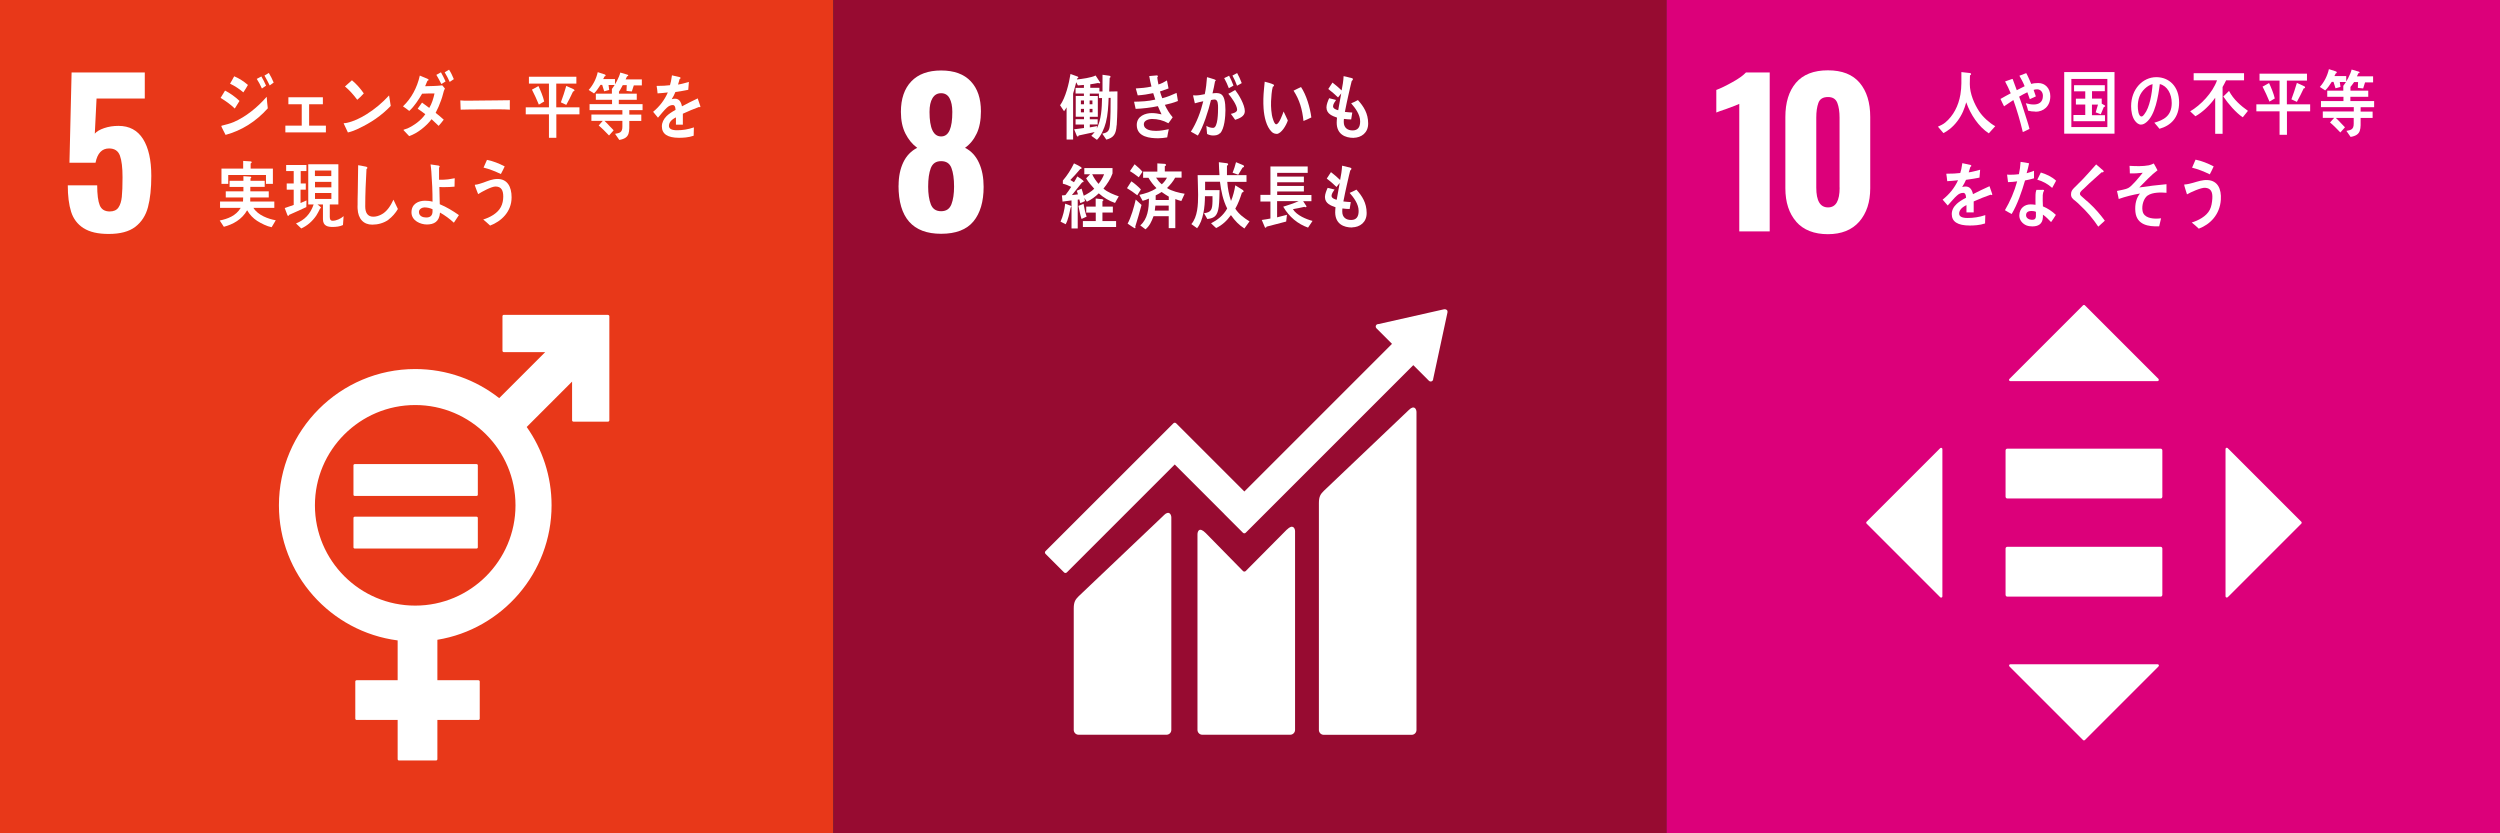 <?xml version="1.0" encoding="UTF-8"?>
<svg id="_レイヤー_2" data-name="レイヤー 2" xmlns="http://www.w3.org/2000/svg" viewBox="0 0 314.6 104.87">
  <rect x="0" y="0" width="314.6" height="104.87" fill="#333333" stroke="none"/>
  <defs>
    <style>
      .cls-1 {
        fill: #970b31;
      }

      .cls-2 {
        fill: #fff;
      }

      .cls-3 {
        fill: #dc007a;
      }

      .cls-4 {
        fill: #e83819;
      }
    </style>
  </defs>
  <g id="_レイヤー_1-2" data-name="レイヤー 1">
    <g>
      <rect class="cls-4" width="104.87" height="104.87"/>
      <path class="cls-2" d="M10.51,28.71c-.76-.49-1.28-1.17-1.56-2.06-.28-.89-.42-2-.42-3.33h3.7c0,1.15.11,1.99.32,2.51.21.52.63.78,1.26.78.49,0,.86-.16,1.09-.49.23-.33.37-.78.43-1.35.06-.57.09-1.39.09-2.46,0-1.22-.11-2.13-.33-2.73-.22-.6-.68-.9-1.37-.9-.89,0-1.46.6-1.7,1.8h-3.28l.27-11.36h9.21v3.28h-6.07l-.22,4.42c.23-.28.63-.51,1.18-.7.56-.19,1.16-.28,1.8-.28,1.37,0,2.39.55,3.09,1.65.69,1.1,1.04,2.65,1.04,4.64,0,1.58-.14,2.89-.42,3.94-.28,1.05-.81,1.87-1.59,2.47-.78.6-1.9.9-3.35.9-1.35,0-2.4-.24-3.16-.73Z"/>
      <g>
        <path class="cls-2" d="M76.49,39.62h-13.09c-.09,0-.17.07-.17.17v4.35c0,.09.08.17.17.17h5.21l-5.79,5.79c-2.92-2.29-6.58-3.66-10.57-3.66-9.45,0-17.15,7.69-17.15,17.15,0,8.71,6.52,15.91,14.94,17v5.01h-5.16c-.1,0-.17.07-.17.17v4.66c0,.09.07.17.17.17h5.16v4.93c0,.09.07.17.17.17h4.66c.09,0,.17-.07.17-.17v-4.93h5.16c.09,0,.17-.07.17-.17v-4.66c0-.09-.07-.17-.17-.17h-5.16v-5.09c8.14-1.33,14.37-8.41,14.37-16.92,0-3.67-1.16-7.07-3.13-9.86l5.71-5.71v4.87c0,.09.08.17.17.17h4.35c.09,0,.17-.07.17-.17v-13.09c0-.09-.08-.17-.17-.17M52.25,76.21c-6.96,0-12.62-5.66-12.62-12.62s5.66-12.62,12.62-12.62,12.62,5.66,12.62,12.62-5.66,12.62-12.62,12.62"/>
        <path class="cls-2" d="M59.96,58.4h-15.31c-.09,0-.17.07-.17.15v3.71c0,.09.07.15.17.15h15.31c.1,0,.17-.07.17-.15v-3.71c0-.08-.07-.15-.17-.15"/>
        <path class="cls-2" d="M59.96,65.02h-15.31c-.09,0-.17.07-.17.15v3.71c0,.08.07.15.17.15h15.31c.1,0,.17-.07.17-.15v-3.71c0-.08-.07-.15-.17-.15"/>
      </g>
      <g>
        <path class="cls-2" d="M29.55,13.66c-.55-.53-1.15-.95-1.79-1.34.19-.3.37-.61.56-.92.64.33,1.28.78,1.82,1.3l-.59.95ZM28.39,16.98c-.06-.11-.54-1.04-.54-1.1s.07-.07.11-.08c.48-.12.97-.24,1.45-.44,1.52-.66,2.97-1.83,4.15-3.18.03.48.08.96.14,1.45-1.52,1.7-3.32,2.8-5.3,3.34ZM30.63,11.63c-.52-.45-1.08-.81-1.68-1.1.19-.31.35-.62.52-.93.61.25,1.21.64,1.73,1.09-.19.33-.37.64-.58.94ZM32.96,11.14c-.18-.42-.41-.83-.65-1.21l.58-.31c.22.37.42.77.59,1.16l-.52.36ZM33.94,10.75c-.21-.41-.42-.84-.66-1.24l.55-.33c.23.38.43.78.61,1.21l-.51.37Z"/>
        <path class="cls-2" d="M35.91,16.66v-.85h2.06v-2.69h-1.68v-.88h4.34v.88h-1.73v2.69h2.11v.85h-5.1Z"/>
        <path class="cls-2" d="M45.13,16.18c-.44.21-.88.38-1.35.49-.05-.11-.53-1.13-.53-1.13,0-.04.04-.04.06-.04.11,0,.22-.02.33-.04.85-.18,1.69-.59,2.45-1.06,1.04-.64,2.01-1.45,2.87-2.39.06.44.14.88.21,1.32-1.19,1.25-2.56,2.15-4.04,2.84ZM44.95,12.55c-.46-.62-.96-1.19-1.54-1.67.3-.25.59-.52.88-.78.56.47,1.05,1.02,1.49,1.65-.25.3-.53.56-.83.81Z"/>
        <path class="cls-2" d="M55.85,11.46c-.03.11-.05.22-.09.33-.07.29-.16.58-.26.85-.19.54-.42,1.07-.68,1.56.35.27.69.56,1.02.86-.2.27-.42.53-.64.78-.29-.29-.59-.57-.89-.84-.7.92-1.8,1.78-2.82,2.13-.22-.25-.45-.49-.69-.73,0,0-.02-.03-.02-.04,0-.04.03-.04.05-.05.15-.04.3-.09.45-.15.79-.36,1.71-1,2.24-1.79-.31-.25-.64-.47-.96-.69.19-.25.36-.51.55-.77.31.22.61.44.91.67.33-.55.52-1.18.66-1.82-.52,0-1.04,0-1.56.03-.45.76-.99,1.61-1.62,2.17-.25-.2-.52-.4-.79-.58,1.04-.97,1.79-2.36,2.12-3.87l1.04.44s.06.04.06.1c0,.08-.09.11-.14.11-.1.23-.19.47-.29.69.72-.02,1.44-.02,2.16-.11.11.14.21.27.33.4-.04.1-.1.21-.14.31ZM55.54,10.58c-.19-.4-.41-.78-.63-1.16l.58-.32c.21.36.4.76.58,1.15l-.52.32ZM56.59,10.31c-.19-.41-.39-.83-.63-1.21l.55-.33c.24.37.43.77.6,1.19l-.52.35Z"/>
        <path class="cls-2" d="M64.14,13.8c-.44-.03-.82-.04-1.17-.04-.41,0-4.03,0-5,.04-.01-.36-.03-.82-.04-1.09,0-.13.05-.07.1-.07.13.02.38.03.45.03.47.01,1.67-.02,2.21-.02,1.12,0,2.22-.03,3.47-.04-.02.36,0,.83,0,1.19Z"/>
        <path class="cls-2" d="M70.01,14.39v2.95h-.93v-2.95h-2.92v-.88h2.92v-2.99h-2.52v-.86h5.97v.86h-2.53v2.99h2.92v.88h-2.92ZM67.81,13.17c-.27-.64-.55-1.29-.87-1.89l.82-.45c.26.56.59,1.33.72,1.94l-.68.4ZM72.11,11.52c-.27.57-.54,1.14-.85,1.68l-.68-.32c.25-.67.48-1.37.68-2.07l.92.42c.05.03.11.08.11.15,0,.1-.12.13-.19.13Z"/>
        <path class="cls-2" d="M76.58,10.7l.08.62-.63.17-.25-.81h-.21c-.25.37-.5.78-.82,1.08l-.67-.44c.54-.6.95-1.39,1.14-2.24l.89.29s.1.05.1.12c0,.08-.09.13-.15.14-.05.11-.09.23-.16.32h1.49v.75h-.81ZM79.19,13.88v.54s1.51,0,1.51,0v.8h-1.51c0,1.38.14,2.15-1.26,2.39l-.53-.77c.53-.1.92-.14.92-.89v-.74h-2.25c.23.22.45.44.66.68.16.17.33.32.49.51l-.58.65c-.42-.43-.84-.88-1.3-1.26l.51-.58h-1.43v-.8h3.9v-.55h-4.13v-.76h2.83v-.54h-2.04v-.77h2.02v-.61l.93.13s.04-.04.04,0c0,.06-.03.18-.08.2v.28h2.24v.77h-2.26v.54h2.99v.76h-1.68ZM79.76,10.74l-.25.77-.67-.07.03-.73h-.5c-.13.21-.32.64-.48.82l-.89-.33c.38-.47.91-1.45,1.06-2.07l.91.27s.09.04.09.1c0,.08-.1.1-.15.1-.06.13-.12.26-.18.39h2.04v.76h-1.01Z"/>
        <path class="cls-2" d="M88.08,13.5s-.07-.02-.11-.04c-.53.19-1.55.61-2.04.85v1.38h-.87c0-.13,0-.27,0-.42v-.5c-.59.29-.88.66-.88,1.07,0,.36.34.55,1,.55.73,0,1.39-.1,2.14-.36l-.03,1.05c-.65.23-1.36.26-1.84.26-1.44,0-2.16-.48-2.16-1.44,0-.47.21-.9.6-1.3.25-.24.62-.5,1.12-.77-.01-.4-.13-.61-.34-.61-.27,0-.52.11-.76.34-.15.15-.34.33-.57.61-.27.32-.44.53-.54.64-.13-.16-.34-.41-.61-.74.82-.68,1.44-1.49,1.85-2.44-.39.05-.82.09-1.29.12-.03-.34-.07-.66-.12-.94.69,0,1.26-.03,1.68-.09.09-.26.17-.67.25-1.24l.99.23c.06.02.09.05.09.11s-.04.1-.12.13c-.04.15-.1.39-.2.69.34-.04.84-.18,1.37-.33l-.08.99c-.4.09-.95.18-1.62.28-.1.27-.27.6-.46.9.18-.05.32-.06.42-.06.45,0,.74.31.87.96.59-.32,1.26-.66,1.98-1l.34,1.01c0,.07-.03.11-.09.11Z"/>
        <path class="cls-2" d="M34.17,28.59c-.56-.1-1.32-.48-1.82-.8-.49-.32-.94-.78-1.25-1.33-.66,1.17-1.79,1.78-2.93,2.08l-.52-.79c.99-.21,2.03-.57,2.64-1.59h-2.6v-.8h2.89c0-.17.02-.34.02-.51h-2.19v-.77h2.22v-.56h-1.74v-.77h1.74v-.58l.9.06s.09.03.09.09-.05.11-.1.13v.3h1.79v.77h-1.81v.56h2.32v.77h-2.33c0,.17,0,.34,0,.51h3.03v.8h-2.63c.57.93,1.89,1.4,2.81,1.56l-.52.88ZM33.47,23.14v-1.12h-4.75v1.12h-.85v-1.92h2.73v-.97l.95.06c.05,0,.12.03.12.11,0,.07-.08.13-.13.15v.65h2.8v1.92h-.89Z"/>
        <path class="cls-2" d="M38.55,26.06c-.72.35-1.45.65-2.17.98-.02.05-.05.13-.11.13-.03,0-.07-.03-.1-.09l-.34-.9c.38-.13.75-.25,1.13-.39v-1.92h-.88v-.78h.88v-1.56h-.95v-.77h2.55v.77h-.72v1.56h.64v.78h-.66v1.68c.25-.11.5-.22.75-.33l-.02.84ZM43.16,28.32c-.39.19-.89.24-1.31.24-.59,0-1.21-.12-1.21-.98v-1.85h-.69c.07.05.44.32.44.41,0,.05-.07.09-.11.1-.15.31-.3.61-.48.89-.49.72-1.15,1.29-1.89,1.62l-.66-.63c1.07-.44,1.79-1.14,2.22-2.39h-.68v-5.06h3.79v5.06h-1.08v1.56c0,.3.08.49.36.49.46,0,1.02-.25,1.38-.58l-.08,1.12ZM41.69,21.46h-2.06v.7h2.06v-.7ZM39.64,22.89v.68h2.06v-.68s-2.06,0-2.06,0ZM41.7,24.29h-2.06v.74h2.06v-.74Z"/>
        <path class="cls-2" d="M48.88,27.66c-.61.42-1.33.61-2.04.61-1.09,0-1.78-.73-1.84-2.01-.02-.17,0-.34,0-.51,0-.48,0-.97.02-1.47.02-1.16.04-2.33.05-3.49.24.03.48.08.72.13.1.02.21.03.3.06.06.03.14.06.14.14,0,.07-.06.13-.11.15-.09,1.57-.16,3.15-.16,4.71,0,.8.31,1.29,1.02,1.29.33,0,.67-.1.98-.26.71-.35,1.2-1.11,1.55-1.88l.56,1.17c-.28.49-.75,1.03-1.19,1.34Z"/>
        <path class="cls-2" d="M57.12,28.03c-.54-.5-1.13-.93-1.75-1.28-.08,1.15-.76,1.5-1.66,1.5-.76,0-1.93-.45-1.93-1.53s.9-1.46,1.69-1.46c.32,0,.65.03.96.12,0-1.26-.05-2.53-.15-3.78-.03-.31-.05-.61-.1-.91l1.02.15s.13.05.13.13c0,.05-.05.1-.08.12v.34c0,.4,0,.79,0,1.19h.09c.35,0,.71,0,1.06-.05.28-.04.55-.1.82-.14,0,.35-.01.7-.02,1.06-.43.04-.87.06-1.3.06-.2,0-.4,0-.61-.02.02.72.03,1.44.05,2.17.85.35,1.64.83,2.41,1.37l-.63.95ZM54.43,26.33c-.31-.15-.68-.23-1.02-.23-.27,0-.69.2-.69.57,0,.56.54.7.92.7.46,0,.79-.2.79-.78v-.25Z"/>
        <path class="cls-2" d="M61.68,28.39c-.29-.26-.57-.53-.87-.77.77-.23,1.79-.74,2.22-1.57.21-.39.3-.86.3-1.32,0-.8-.26-1.26-.98-1.26-.5,0-1.72.66-2.18.96-.05-.13-.42-1.06-.42-1.14,0-.06.08-.05.11-.05.17,0,.77-.19.96-.26.6-.22,1.15-.46,1.79-.46,1.23,0,1.77.97,1.77,2.31,0,1.84-1.32,3.03-2.69,3.55ZM63.03,21.9c-.71-.33-1.42-.63-2.18-.81.15-.32.28-.65.43-.97.77.15,1.52.45,2.23.82-.15.32-.31.65-.48.96Z"/>
      </g>
      <rect class="cls-1" x="104.87" width="104.87" height="104.87"/>
      <path class="cls-2" d="M113.08,23.34c0-1.12.2-2.09.59-2.91.39-.82.98-1.43,1.75-1.83-.61-.44-1.1-1.04-1.48-1.79-.38-.75-.57-1.66-.57-2.73,0-1.65.44-2.93,1.31-3.84.87-.91,2.12-1.37,3.75-1.37s2.87.45,3.73,1.36c.86.91,1.28,2.16,1.28,3.78,0,1.12-.18,2.06-.54,2.81-.36.76-.85,1.35-1.46,1.78.77.39,1.36,1.02,1.75,1.88.4.86.59,1.87.59,3.04,0,1.86-.43,3.31-1.28,4.34-.86,1.04-2.21,1.56-4.07,1.56-3.57,0-5.36-2.02-5.36-6.07ZM119.73,25.7c.22-.58.33-1.32.33-2.21,0-.99-.11-1.77-.33-2.35-.22-.58-.65-.86-1.3-.86s-1.07.29-1.3.88c-.22.58-.33,1.36-.33,2.33,0,.89.11,1.63.33,2.21.22.58.65.88,1.3.88s1.07-.29,1.3-.88ZM119.84,14.08c0-.72-.12-1.3-.35-1.72-.23-.42-.58-.63-1.06-.63s-.84.21-1.09.63c-.25.42-.37.99-.37,1.72,0,2.06.49,3.09,1.46,3.09s1.41-1.03,1.41-3.09Z"/>
      <g>
        <path class="cls-2" d="M177.29,51.59l-10.71,10.19c-.4.4-.61.7-.61,1.53v28.55c0,.33.27.61.61.61h11.06c.34,0,.61-.27.61-.61v-40.01c0-.34-.26-.95-.96-.26"/>
        <path class="cls-2" d="M146.44,64.86l-10.71,10.18c-.4.4-.61.7-.61,1.53v15.28c0,.33.27.61.61.61h11.06c.34,0,.61-.27.61-.61v-26.74c0-.34-.27-.95-.96-.26"/>
        <path class="cls-2" d="M182.16,39.24c0-.08-.02-.17-.09-.23-.06-.05-.13-.08-.2-.09h-.06s-.09,0-.09,0l-8.2,1.85-.15.02c-.06.01-.11.04-.16.08-.12.12-.12.32,0,.44l.09.09,1.87,1.87-18.58,18.58-8.58-8.58c-.1-.1-.25-.1-.35,0l-2.33,2.33s0,0,0,0l-13.76,13.75c-.1.1-.1.25,0,.35l2.33,2.33c.1.1.25.1.35,0l13.58-13.58,6.23,6.23s0,.02.02.03l2.33,2.33c.1.1.25.1.35,0l21.09-21.09,1.97,1.97c.12.12.32.12.44,0,.06-.06.09-.13.09-.2v-.03s1.8-8.37,1.8-8.37v-.09Z"/>
        <path class="cls-2" d="M161.93,66.65l-5.18,5.22c-.1.08-.24.08-.33-.01l-4.69-4.78c-.86-.86-1.04-.16-1.04.17v24.6c0,.33.27.61.61.61h11.06c.33,0,.61-.27.61-.61v-25.01c0-.34-.27-.95-1.03-.19"/>
      </g>
      <g>
        <path class="cls-2" d="M140.51,15.79c-.06,1.08-.37,1.54-1.29,1.78l-.51-.75c.65-.13.89-.3.96-1.1.09-1.12.09-2.27.09-3.4h-.25c-.04,1.04-.09,2.1-.35,3.1-.2.75-.59,1.67-1.12,2.18l-.71-.51c.14-.15.29-.3.42-.47-.67.14-1.34.28-2.01.43,0,.07-.05.13-.12.13-.06,0-.11-.06-.13-.12l-.32-.79c.42-.04.82-.11,1.24-.16v-.44h-1.06v-.67h1.06v-.31h-1.04v-2.62h1.03v-.3h-1.05v-.71h1.05v-.37c-.25.02-.51.04-.76.06l-.21-.4c-.09.35-.18.71-.28,1.06-.02.06-.11.33-.11.38v5.77h-.82v-4.05c-.1.17-.2.33-.32.49l-.5-.75c.69-.95,1.12-2.73,1.31-3.94l.91.33s.08.06.08.11c0,.07-.1.11-.15.12l-.03.13c.59-.06,1.83-.22,2.35-.5l.58.89c0,.07-.05.1-.11.1-.05,0-.1-.02-.14-.05-.33.07-.67.12-1,.17v.44h1.15v.46h.39v-2.1l.86.12c.05,0,.15.05.15.13,0,.07-.05.13-.11.15-.01.57-.04,1.14-.06,1.71.35,0,.69-.02,1.04-.02,0,1.42,0,2.84-.09,4.26ZM136.41,12.64h-.39v.48h.39v-.48ZM136.41,13.7h-.39v.44h.39v-.44ZM137.47,12.64h-.35v.48h.35v-.48ZM137.48,13.7h-.36v.44h.36v-.44ZM138.29,12.32v-.54h-1.15v.3h1.01v2.62h-1.01v.31h.99v.65h-.99v.37c.31-.05.61-.11.92-.16l-.05.31c.58-1.1.65-2.58.67-3.84h-.39Z"/>
        <path class="cls-2" d="M146.57,13.16c.26.59.6,1.13,1,1.6-.17.26-.35.5-.54.75-.67-.37-1.35-.54-2.08-.54-.31,0-1.01.15-1.01.65,0,.79,1.06.85,1.55.85.56,0,1.05-.11,1.59-.21-.08.34-.14.68-.2,1.03-.38.06-.75.11-1.13.11-.98,0-2.7-.13-2.7-1.67,0-1.13,1.09-1.5,1.89-1.5.46,0,.79.07,1.23.16-.15-.34-.32-.68-.46-1.03-.89.18-1.9.31-2.8.34l-.2-.9c.89-.02,1.79-.05,2.67-.27-.09-.27-.18-.54-.26-.81-.65.14-1.29.24-1.95.28-.08-.29-.16-.58-.24-.87.65-.04,1.32-.09,1.97-.24-.11-.43-.21-.88-.28-1.32.31-.03.63-.06.94-.08h.03c.05,0,.12.03.12.11,0,.05-.04.11-.08.14.04.3.08.59.15.89.37-.11.73-.3,1.07-.51.06.33.14.67.2,1.01-.35.13-.71.26-1.08.38.08.29.18.57.29.85.62-.15,1.22-.41,1.8-.67.07.34.11.68.17,1.02-.55.22-1.11.37-1.67.49Z"/>
        <path class="cls-2" d="M153.52,16.77c-.24.24-.56.28-.87.28-.25,0-.52-.07-.75-.19-.03-.34-.05-.67-.09-1.02.26.16.55.25.85.25.62,0,.62-2.02.62-2.54,0-.37,0-1.03-.43-1.03-.15,0-.31.04-.46.07-.31,1.3-.96,3.39-1.65,4.47-.3-.16-.58-.34-.88-.49.72-1.11,1.24-2.5,1.56-3.83-.36.07-.71.16-1.06.26-.02-.1-.22-.96-.22-.96,0-.04.05-.05.08-.05.07,0,.13.02.2.02.39,0,.8-.08,1.19-.16.15-.7.23-1.42.28-2.14.23.05.45.13.68.2.1.03.22.06.32.11.04.02.1.05.1.11,0,.05-.05.08-.09.1-.09.5-.19,1.02-.32,1.52.16-.02.31-.04.46-.04.52,0,.84.16,1.02.76.12.41.15.94.15,1.37,0,.82-.12,2.37-.67,2.93ZM154.64,11.11c-.17-.45-.36-.87-.59-1.28l.62-.3c.21.4.39.81.55,1.24l-.58.33ZM155.43,15.08c-.17-.26-.36-.5-.54-.75.22-.05.79-.18.79-.52,0-.57-.76-1.62-1.11-2.01.29-.15.59-.3.86-.48.46.58,1.22,1.87,1.22,2.68,0,.68-.78.93-1.22,1.08ZM155.67,10.79c-.16-.45-.36-.87-.58-1.28l.59-.32c.22.4.42.82.58,1.27l-.59.33Z"/>
        <path class="cls-2" d="M160.65,16.84c-.22.01-.44-.08-.61-.24-.69-.66-.96-1.93-1.03-2.92-.06-.83-.03-1.66.05-2.47.02-.32.05-.62.09-.93.24.05.9.24,1.11.36.03.02.06.05.06.1,0,.1-.08.16-.15.18-.14.47-.2,1.32-.22,1.83-.02.38,0,.76.03,1.14.03.39.1.82.24,1.19.06.17.19.57.39.56.37-.03.78-1.24.92-1.61l.53,1.13c-.2.61-.8,1.65-1.41,1.7ZM164.03,15.23c-.15-1.45-.48-2.64-1.25-3.82.32-.15.62-.32.94-.46.67,1,1.14,2.58,1.3,3.83-.33.17-.66.31-1,.45Z"/>
        <path class="cls-2" d="M170.35,17.35c-1.08,0-2.13-.45-2.14-1.9,0-.21.02-.43.04-.65-.56-.2-1.32-.45-1.33-1.29,0-.36.2-.84.34-1.15.29.06.58.15.87.22-.13.18-.38.53-.38.79,0,.32.44.45.65.5.12-.71.26-1.41.38-2.12-.14.17-.27.34-.4.51-.39-.39-.81-.73-1.23-1.06.17-.27.35-.54.53-.81.41.31.79.64,1.15.99.12-.58.22-1.2.25-1.8.25.04.5.12.75.18.1.02.21.04.31.08.05.02.11.04.11.12,0,.1-.09.19-.15.23-.06.2-.1.42-.15.61-.09.42-.19.85-.29,1.27-.14.66-.3,1.34-.42,2.01.31.05.62.05.93.08l-.14.87c-.3,0-.61-.03-.91-.07-.02.14-.02.26-.02.4,0,.75.53,1.06,1.12,1.05.65,0,.95-.41.94-1.15,0-.86-.63-1.69-1.13-2.26.29-.11.58-.26.85-.41.74.82,1.28,1.68,1.29,2.92.02,1.21-.87,1.81-1.82,1.83Z"/>
        <path class="cls-2" d="M134.73,26.11c-.14.65-.31,1.57-.63,2.11l-.64-.33c.3-.66.51-1.52.58-2.26l.7.26c.05.02.08.06.08.12,0,.04-.05.08-.08.1ZM140.32,25.54c-.73-.25-1.44-.66-2.05-1.21-.47.45-.93.79-1.5,1.05l-.32-.48.09.4c-.19.11-.39.18-.6.26-.04-.15-.08-.32-.12-.47l-.2.04v3.62h-.78v-3.53c-.38.05-.75.11-1.13.15l-.08-.78c.15-.02.31,0,.45-.05.26-.32.49-.67.72-1.02-.34-.17-.68-.32-1.05-.4v-.4c.55-.64,1.02-1.37,1.4-2.16.27.12.53.26.79.41.06.04.17.09.17.19,0,.09-.13.12-.18.12-.4.47-.8.93-1.24,1.37.16.09.31.19.46.28.15-.23.29-.48.42-.73.12.07.79.49.79.63,0,.1-.11.12-.17.1-.43.54-.86,1.09-1.3,1.62.26-.03.51-.06.76-.09-.05-.15-.09-.32-.15-.46.2-.08.41-.17.61-.26.1.3.18.59.27.89.42-.2.97-.53,1.32-.88-.37-.41-.73-.82-1.02-1.31l.5-.51h-.73v-.78h3.55v.68c-.23.67-.71,1.39-1.14,1.9.47.45,1.35.78,1.93.98-.17.27-.33.56-.48.84ZM136.1,27.55c-.17-.53-.28-1.09-.39-1.64l.64-.26c.1.55.21,1.09.39,1.61l-.63.29ZM136.27,28.57v-.75h1.62v-1.07h-1.2v-.75h1.19v-1.02c.21.03.42.04.62.07.09,0,.18,0,.27.04.04,0,.08.04.08.09,0,.07-.07.13-.12.15v.67h1.31v.75h-1.31v1.07h1.72v.75h-4.18ZM137.44,21.93c.21.45.49.85.8,1.21.27-.32.54-.78.7-1.21h-1.5Z"/>
        <path class="cls-2" d="M143.11,24.57c-.42-.32-.84-.63-1.29-.89l.55-.86c.32.19.94.73,1.2,1.02l-.45.73ZM142.85,28.51s.04.09.04.14c0,.04-.04.08-.07.08-.07,0-.82-.52-.92-.59.43-.77.82-2.14,1.02-3.03l.73.68c-.25.92-.5,1.83-.79,2.73ZM143.3,22.31c-.36-.28-.73-.56-1.11-.78l.59-.86c.24.2.82.7.99.95l-.47.69ZM148.67,25.3c-.26-.07-.52-.15-.77-.25v3.66h-.83v-1.5h-1.91c-.25.67-.49,1.21-1.01,1.65l-.66-.5c.93-.79,1.09-2.11,1.09-3.37-.26.11-.52.22-.79.28l-.42-.75c.72-.16,1.53-.39,2.16-.85-.39-.38-.72-.81-1.01-1.3h-.67v-.78h1.79v-1.03l.95.06c.06,0,.14.06.14.14,0,.09-.09.13-.15.15v.67h2.11v.78h-.81c-.27.5-.64.93-1.02,1.3.54.38,1.59.63,2.22.72l-.42.91ZM147.07,25.87h-1.68c-.02.21-.04.42-.07.63h1.75v-.63ZM147.07,24.74c-.3-.18-.6-.37-.89-.58-.24.16-.49.3-.75.43,0,.2,0,.39,0,.58h1.65v-.43ZM145.48,22.36c.21.32.44.61.72.83.26-.22.48-.51.65-.83h-1.37Z"/>
        <path class="cls-2" d="M156.6,28.76c-.71-.47-1.18-.95-1.7-1.69-.5.71-1.14,1.29-1.87,1.63l-.63-.6c.82-.43,1.52-.96,2.03-1.86-.52-1.03-.77-2.18-.91-3.37h-1.87v.05c0,.34,0,.67,0,1.01h1.82c-.02.69-.02,1.38-.1,2.06-.15,1.12-.5,1.47-1.44,1.57l-.42-.73c.93-.11,1.05-.48,1.07-1.52v-.62s-.95,0-.95,0c0,1.29-.2,3.07-.99,4.03l-.72-.52c.79-.92.85-2.44.85-3.67,0-.83-.05-1.66-.06-2.49h2.75c-.05-.54-.06-1.09-.08-1.63l1.01.13c.05,0,.16.04.16.13,0,.08-.08.16-.15.19,0,.22,0,.43,0,.65,0,.17,0,.36,0,.53h2.46v.85h-2.42c.06.82.21,1.63.47,2.4.25-.58.44-1.33.54-1.97l.96.6s.09.1.09.16c0,.1-.15.14-.21.15-.23.71-.48,1.41-.84,2.03.46.72,1.13,1.19,1.79,1.6l-.65.9ZM156.37,21.08c-.18.3-.36.61-.55.91l-.71-.25c.17-.43.32-.87.43-1.33l.89.37c.05.03.12.07.12.16,0,.09-.12.14-.19.15Z"/>
        <path class="cls-2" d="M164.6,28.64c-1.26-.44-2.37-1.33-3.12-2.63.66-.21,1.31-.41,1.95-.7h-2.72v2.04l1.24-.32-.1.85c-.82.21-1.64.42-2.46.64-.02.06-.07.14-.14.14-.03,0-.06-.03-.08-.06l-.39-.92c.36-.06.73-.1,1.09-.18v-2.14h-1.26v-.84h1.26v-3.57h4.69v.8h-3.84v.47h3.36v.72h-3.36v.46h3.36v.69h-3.36v.45h4.31v.78h-1.04l.42.64c0,.08-.06.12-.12.12-.05,0-.1-.03-.15-.05-.47.11-.96.21-1.44.29.46.78,1.72,1.29,2.47,1.48l-.57.85Z"/>
        <path class="cls-2" d="M170.16,28.63c-1.08,0-2.12-.45-2.14-1.9,0-.22.02-.43.04-.65-.56-.2-1.32-.45-1.33-1.29,0-.36.2-.84.34-1.15.29.06.58.15.87.21-.13.18-.38.53-.38.79,0,.31.44.45.65.5.12-.71.26-1.41.38-2.12-.14.17-.27.34-.4.51-.39-.39-.81-.73-1.23-1.06.17-.27.35-.54.53-.81.41.31.79.64,1.15.99.12-.58.22-1.2.25-1.8.25.04.5.12.75.18.1.02.21.04.31.08.05.02.11.04.11.12,0,.1-.09.19-.15.23-.06.2-.1.42-.15.61-.09.42-.19.85-.29,1.27-.14.66-.3,1.34-.42,2.01.31.05.62.05.93.08l-.14.87c-.3,0-.61-.03-.91-.07-.02.13-.02.26-.02.4,0,.76.53,1.06,1.12,1.05.65,0,.95-.41.94-1.15,0-.86-.63-1.69-1.13-2.26.29-.12.58-.26.85-.41.74.82,1.28,1.68,1.29,2.92.02,1.21-.87,1.81-1.82,1.83Z"/>
      </g>
      <rect class="cls-3" x="209.73" width="104.87" height="104.87"/>
      <g>
        <path class="cls-2" d="M218.87,13.07c-.18.1-.71.3-1.58.62-.69.23-1.13.39-1.31.47v-2.84c.56-.21,1.24-.54,2.04-.99.8-.44,1.36-.85,1.69-1.21h2.99v20h-3.83V13.07Z"/>
        <path class="cls-2" d="M226.04,27.9c-.91-1.04-1.37-2.45-1.37-4.21v-8.96c0-1.83.44-3.26,1.33-4.31.89-1.04,2.23-1.57,4.02-1.57s3.11.52,4,1.57c.89,1.05,1.33,2.48,1.33,4.31v8.96c0,1.74-.46,3.14-1.38,4.2-.92,1.05-2.24,1.58-3.95,1.58s-3.07-.52-3.99-1.57ZM231.49,23.61v-8.81c0-.74-.09-1.36-.28-1.85-.19-.49-.58-.74-1.17-.74-.63,0-1.03.24-1.21.73-.18.49-.27,1.11-.27,1.86v8.81c0,1.66.49,2.49,1.48,2.49s1.46-.83,1.46-2.49Z"/>
      </g>
      <g>
        <g>
          <path class="cls-2" d="M271.9,68.81h-19.31c-.12,0-.21.11-.21.23v5.8c0,.13.09.24.21.24h19.31c.12,0,.21-.1.21-.24v-5.8c0-.13-.09-.23-.21-.23"/>
          <path class="cls-2" d="M271.9,56.46h-19.31c-.12,0-.21.11-.21.23v5.8c0,.13.09.24.21.24h19.31c.12,0,.21-.1.21-.24v-5.8c0-.13-.09-.23-.21-.23"/>
        </g>
        <g>
          <path class="cls-2" d="M271.63,47.69l-9.27-9.27c-.06-.06-.16-.06-.23,0l-9.27,9.27c-.1.1-.03.27.11.27h18.54c.14,0,.21-.17.11-.27Z"/>
          <path class="cls-2" d="M280.33,75.16l9.27-9.27c.06-.06.06-.16,0-.23l-9.27-9.27c-.1-.1-.27-.03-.27.11v18.54c0,.14.17.21.27.11Z"/>
          <path class="cls-2" d="M252.86,83.86l9.27,9.27c.06.06.16.06.23,0l9.27-9.27c.1-.1.03-.27-.11-.27h-18.54c-.14,0-.21.17-.11.27Z"/>
          <path class="cls-2" d="M244.16,56.39l-9.27,9.27c-.06.06-.06.16,0,.23l9.27,9.27c.1.1.27.03.27-.11v-18.54c0-.14-.17-.21-.27-.11Z"/>
        </g>
      </g>
      <g>
        <path class="cls-2" d="M250.27,16.78c-1.27-.83-2.3-2.35-2.84-3.91-.12.41-.24.8-.41,1.18-.38.85-.97,1.64-1.67,2.19-.25.2-.52.38-.79.51l-.69-.81c.31-.15.65-.29.93-.53,1-.84,1.65-2.06,1.9-3.53.16-.93.12-1.87.12-2.81l1.07.12c.06,0,.15.04.15.13s-.08.14-.14.16c-.01.37-.02.73-.02,1.1,0,1.22.58,2.54,1.2,3.47.46.69,1.32,1.46,2,1.83l-.8.89Z"/>
        <path class="cls-2" d="M256.13,14.04c-.31,0-.61-.03-.91-.11-.07-.33-.18-.63-.29-.94.32.09.65.16.98.16.6,0,1.17-.24,1.17-1.09,0-.49-.32-.82-.72-.82-.15,0-.31.02-.45.07.09.27.18.55.28.82-.26.12-.51.24-.76.35-.1-.29-.2-.58-.31-.87-.35.16-.69.35-1.03.55.25.68.49,1.38.7,2.08.2.66.44,1.31.6,1.98-.27.16-.56.26-.84.4-.33-1.37-.72-2.73-1.19-4.03-.39.25-.79.52-1.17.79-.15-.31-.31-.61-.45-.93.43-.24.86-.49,1.29-.71-.21-.5-.45-1.01-.71-1.49.11-.03.86-.32.91-.32.05,0,.05.03.07.09.17.44.32.89.49,1.33.33-.18.65-.34.99-.5-.18-.46-.42-.9-.66-1.32.28-.11.57-.23.86-.33.24.43.43.9.63,1.36.29-.09.6-.11.9-.11.82,0,1.5.63,1.5,1.66,0,1.29-.88,1.95-1.87,1.95Z"/>
        <path class="cls-2" d="M259.76,16.82v-7.75h6.33v7.75h-6.33ZM265.19,9.93h-4.53v6.06h4.53v-6.06ZM260.92,15.24v-.77h1.49v-1.32h-1.18v-.73h1.18v-.93h-1.41v-.77h3.87v.76h-1.61v.93h1.22v.63l.39.23s.04.04.04.07c0,.08-.09.12-.16.12-.13.3-.26.61-.39.92l-.64-.24c.1-.32.19-.65.29-.98h-.76v1.34h1.64v.75h-3.97Z"/>
        <path class="cls-2" d="M271.75,16.21c-.22-.25-.42-.53-.65-.77,1.14-.33,2.19-.82,2.19-2.48,0-1.13-.56-2.16-1.5-2.38-.19,1.52-.58,3.93-1.71,4.82-.21.17-.42.28-.67.28-.3,0-.58-.24-.77-.51-.34-.47-.46-1.18-.46-1.8,0-2.15,1.46-3.66,3.17-3.66,1.59,0,2.87,1.15,2.87,3.19,0,1.91-1.05,2.91-2.48,3.31ZM269.22,12.17c-.14.38-.2.79-.2,1.2,0,.36.07,1.29.47,1.29.14,0,.27-.17.35-.28.68-.84.97-2.64,1.04-3.79-.65.14-1.39.84-1.66,1.58Z"/>
        <path class="cls-2" d="M280.14,10.1c-.15.29-.29.58-.45.85v5.89h-.93v-4.54c-.61.89-1.6,1.84-2.49,2.33l-.66-.62c1.32-.77,2.81-2.31,3.38-3.9h-2.94v-.9h6.34v.9h-2.25ZM282.23,14.76c-.84-.55-1.86-1.73-2.45-2.62.25-.22.48-.47.72-.7.54,1.06,1.49,1.88,2.38,2.51l-.65.81Z"/>
        <path class="cls-2" d="M287.79,14.01v2.95h-.93v-2.95h-2.92v-.88h2.92v-2.99h-2.52v-.87h5.97v.87h-2.53v2.99h2.93v.88h-2.92ZM285.59,12.79c-.27-.64-.55-1.29-.87-1.89l.82-.45c.26.56.58,1.33.72,1.94l-.68.4ZM289.89,11.14c-.27.57-.54,1.13-.85,1.68l-.69-.32c.25-.67.49-1.37.69-2.07l.92.42c.05.03.11.08.11.15,0,.1-.12.13-.19.13Z"/>
        <path class="cls-2" d="M294.44,10.32l.09.62-.63.17-.25-.81h-.22c-.25.37-.5.78-.83,1.08l-.67-.44c.54-.6.95-1.4,1.14-2.24l.89.29s.1.05.1.12c0,.08-.08.13-.14.14-.05.11-.09.23-.16.32h1.49v.75h-.81ZM297.06,13.5v.54s1.51,0,1.51,0v.8h-1.51c0,1.38.14,2.15-1.26,2.39l-.53-.76c.53-.1.92-.15.92-.89v-.74h-2.25c.23.21.45.44.66.67.16.17.33.33.49.51l-.58.65c-.42-.43-.84-.88-1.3-1.26l.52-.58h-1.43v-.8h3.9v-.55h-4.13v-.76h2.83v-.54h-2.04v-.77h2.02v-.61h.96s-.18.16-.18.21c0,.06.1-.21.12-.27v.67h2.24v.77h-2.25v.54h2.99v.77h-1.68ZM297.62,10.36l-.24.77-.67-.07.03-.73h-.5c-.12.19-.4.55-.59.77l-.78-.28c.38-.47.91-1.45,1.06-2.07l.91.27s.09.04.09.1c0,.08-.1.1-.16.1-.05.14-.11.26-.18.39h2.04v.76h-1.01Z"/>
        <path class="cls-2" d="M250.61,24.54s-.07-.02-.11-.04c-.56.19-1.63.61-2.13.85v1.38h-.91c0-.14,0-.27,0-.42v-.5c-.61.29-.92.66-.92,1.07,0,.36.35.55,1.05.55.76,0,1.46-.1,2.24-.36l-.03,1.05c-.68.23-1.43.26-1.93.26-1.51,0-2.26-.48-2.26-1.44,0-.47.21-.9.63-1.29.26-.24.65-.5,1.17-.77-.01-.41-.14-.61-.36-.61-.28,0-.55.11-.79.34-.15.14-.36.33-.59.61-.28.32-.46.53-.57.64-.14-.16-.35-.4-.64-.74.86-.68,1.51-1.49,1.94-2.44-.41.05-.86.09-1.36.12-.03-.34-.08-.66-.12-.94.72,0,1.32-.03,1.76-.09.09-.26.18-.67.26-1.24l1.04.23c.06.02.09.05.09.11s-.04.1-.12.13c-.04.15-.11.39-.21.69.35-.04.88-.18,1.44-.33l-.08.99c-.42.09-.99.18-1.7.28-.11.27-.29.6-.48.9.18-.05.34-.06.44-.06.47,0,.78.31.92.96.62-.32,1.32-.66,2.08-1l.35,1.01c0,.07-.03.11-.09.11Z"/>
        <path class="cls-2" d="M255.95,22.44c-.38.11-.75.2-1.12.27-.4,1.39-.96,3.02-1.68,4.22-.29-.14-.57-.31-.85-.48.65-1.1,1.19-2.35,1.54-3.63-.38.06-.76.09-1.15.1-.04-.31-.08-.63-.12-.95.14.02.28.02.42.02.35,0,.72-.02,1.07-.07.11-.5.18-1.03.21-1.55.36.05.72.1,1.07.18-.09.41-.18.84-.31,1.25.32-.07.62-.2.93-.31,0,.32,0,.64,0,.96ZM258.1,27.94c-.32-.33-.64-.67-1.02-.93,0,.1,0,.2,0,.3-.03.93-.64,1.18-1.33,1.18-.25,0-.49-.03-.73-.12-.46-.18-.93-.65-.91-1.28.03-.91.68-1.37,1.41-1.37.21,0,.42.02.63.05,0-.42-.02-.85,0-1.27,0-.21.04-.4.11-.61h.69s.27-.04.27.07c0,.02,0,.03,0,.04-.1.16-.15.36-.16.55-.02.48,0,.94.02,1.42.56.22,1.19.64,1.63,1.07-.19.31-.38.61-.59.89ZM256.18,26.65c-.17-.08-.36-.1-.55-.1-.29,0-.66.09-.67.51-.02.42.43.6.73.6.28,0,.49-.06.51-.45,0-.19,0-.38,0-.57ZM258.24,23.64c-.54-.49-1.21-.85-1.87-1.03l.45-.9c.66.2,1.38.52,1.92,1.03l-.49.9Z"/>
        <path class="cls-2" d="M264.05,28.53c-.66-1-1.42-1.88-2.26-2.67-.21-.21-.43-.42-.66-.6-.14-.11-.27-.2-.38-.35-.1-.15-.14-.31-.13-.49,0-.34.16-.54.37-.76.38-.39.77-.75,1.14-1.14.55-.6,1.11-1.2,1.65-1.83.22.19.44.38.66.57.08.06.18.14.25.22.02.03.04.05.04.08,0,.13-.17.14-.26.12-.52.47-1.05.94-1.58,1.42-.22.2-.43.42-.64.62-.1.1-.22.18-.32.29-.09.09-.19.22-.19.36,0,.13.06.2.13.27.32.31.67.58,1,.88.73.67,1.4,1.43,2,2.25-.28.25-.54.51-.82.75Z"/>
        <path class="cls-2" d="M270.26,24.6c-.47.33-.78,1.21-.64,1.95.16.88,1.23.97,1.78.96.18,0,.36-.02.55-.04-.08.34-.17.68-.24,1.01h-.16c-1.09.03-2.65-.13-2.83-1.8-.11-1.03.16-1.84.58-2.33-.9.16-1.81.38-2.68.69-.06-.34-.14-.67-.22-1.01.47-.12.98-.16,1.42-.37.46-.23,1.45-1.45,1.82-1.92-.54.06-1.09.1-1.62.08,0-.32-.02-.64-.04-.95.8.04,1.64.08,2.44-.07.21-.04.41-.14.61-.23.16.28.33.57.47.86-.79.58-1.58,1.44-2.29,2.16,1.14-.17,2.28-.31,3.42-.41,0,.36,0,.72,0,1.08-.68-.06-1.75-.08-2.36.34Z"/>
        <path class="cls-2" d="M276.7,28.78c-.29-.27-.58-.54-.89-.78.79-.24,1.83-.75,2.27-1.6.21-.4.29-.95.32-1.42.05-.82-.18-1.3-.91-1.35-.51-.03-1.8.55-2.28.83-.04-.14-.36-1.11-.35-1.2,0-.06.08-.05.11-.05.17.01.8-.14.99-.2.63-.18,1.21-.39,1.86-.35,1.25.08,1.74,1.11,1.65,2.48-.13,1.88-1.35,3.1-2.76,3.63ZM278.08,21.94c-.72-.35-1.45-.65-2.23-.84.15-.34.29-.67.44-1.01.79.16,1.55.47,2.28.85-.16.34-.31.67-.49,1Z"/>
      </g>
    </g>
  </g>
</svg>